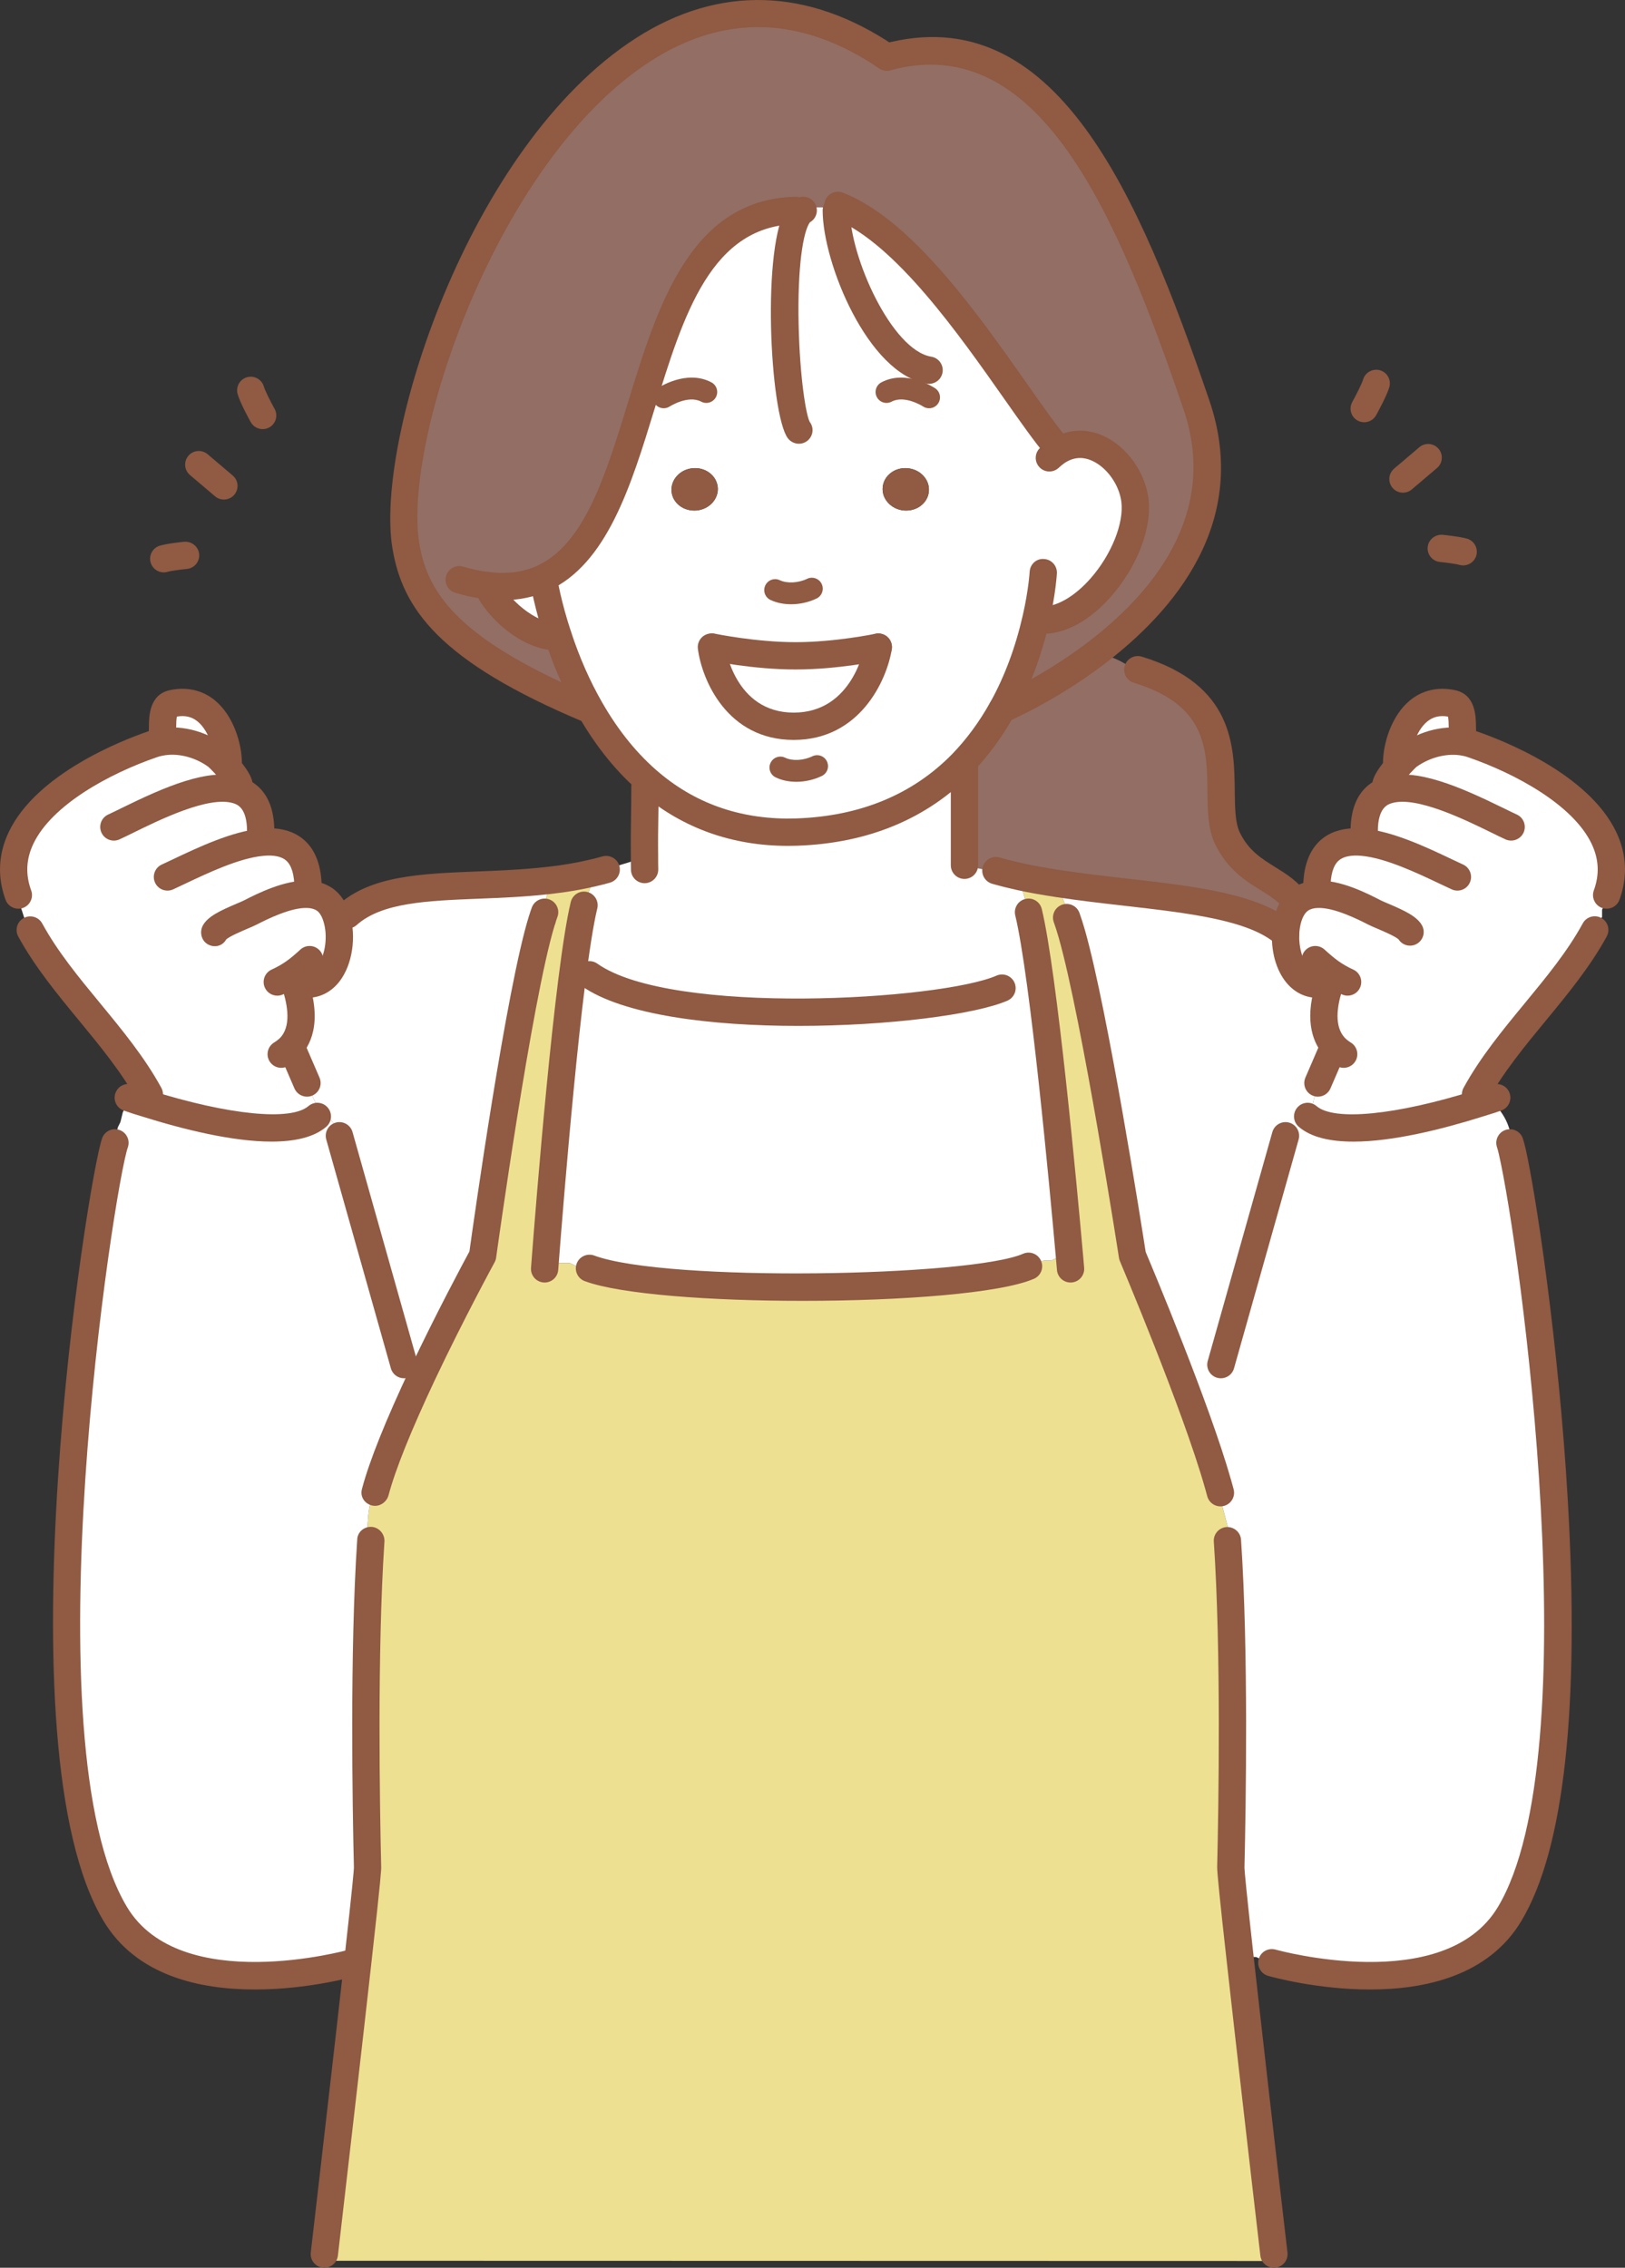 <?xml version="1.0" encoding="UTF-8"?>
<svg id="_レイヤー_1" data-name="レイヤー 1" xmlns="http://www.w3.org/2000/svg" viewBox="0 0 1208.439 1685.818" width="1208.439" height="1685.818">
  <rect x="0" y="0" width="1208.439" height="1685.818" fill="#333333" stroke="none"/>
  <defs>
    <style>
      .cls-1 {
        fill: #fff;
      }

      .cls-2 {
        fill: #eee091;
      }

      .cls-3 {
        fill: #936e64;
      }

      .cls-4 {
        fill: #905a43;
      }
    </style>
  </defs>
  <g>
    <path class="cls-1" d="m415.073,473.252c-21.35.974-46.109-21.512-52.685-37.91,16.154,1.948,29.711-.243,41.32-5.52l.649,1.542s2.679,17.535,10.797,41.888h-.081Z"/>
    <path class="cls-3" d="m625.163,154.139h-27.844v2.273c-1.218.649-2.435,1.705-3.491,3.166l-.081-3.166c-128.587.325-99.931,232.171-190.039,273.409-11.608,5.277-25.165,7.468-41.32,5.52,6.575,16.398,31.335,38.885,52.685,37.91h.081c5.277,15.992,12.907,34.988,23.785,53.903l-.649.325c-101.311-42.456-129.236-78.013-136.461-121.605-19.158-114.705,139.952-510.856,357.672-363.436,120.225-32.471,179.567,110.403,230.222,258.472,28.818,84.344-25.328,147.42-75.415,185.249-34.42,25.977-66.891,40.102-69.083,40.995,13.394-24.029,20.944-48.545,25.247-67.378l5.358,1.218c34.176,0,72.736-54.146,68.109-89.459-3.491-26.464-32.309-52.928-57.961-35.718l-.406-3.815c-30.929-36.206-96.521-151.885-160.165-178.349l-.243.487Z"/>
    <path class="cls-2" d="m795.232,932.966c-3.815-42.862-18.833-206.924-30.361-254.819v-.568c-2.192-6.575-3.491-15.424-7.225-20.944l1.055-4.871c9.173,2.03,18.752,3.653,28.413,5.114l-.406,2.922c4.627,9.417,10.147,24.11,10.391,34.582,17.778,62.589,45.054,239.152,45.054,239.152,0,0,46.678,109.997,63.563,169.419,1.624,12.014,5.601,25.247,8.361,36.124l-1.299,6.251c5.601,82.721,3.572,198.481,2.517,242.886-.081,3.004,2.679,29.711,6.9,67.459,6.9,62.02,17.453,154.077,25.165,219.994v5.114l-706.172-.162v-4.952c7.468-64.618,17.859-154.239,24.759-216.178,4.465-39.778,7.468-68.109,7.387-71.275-1.055-44.242-3.085-158.947,2.354-241.668l-2.517-.162c0-9.011-.325-29.387,6.007-37.667,6.251-23.298,20.457-56.257,35.069-87.267,21.756-46.028,44.648-87.916,44.648-87.916,0,0,26.708-193.692,44.161-249.624l-1.38-.487v-6.413l2.517-5.114,1.299-2.517,1.299-3.815,1.218-3.897-.812-7.062c11.446-1.218,22.974-3.085,34.42-5.845l.893,3.978-1.218,2.598-1.299,2.517-1.299,2.598-1.299,3.815-1.218,3.815-1.299,3.815-.568,1.055c-11.771,48.626-25.571,221.617-28.656,261.882l5.195.406,1.867,3.653h11.04l3.653,1.786,3.653,1.867h5.52l1.786.325c54.146,20.132,282.907,17.453,326.5-1.542v-.649h2.273l3.653-1.786,5.52-1.867h5.52l3.653-1.786,3.734-1.867,6.007-.406Z"/>
    <path class="cls-1" d="m403.708,429.821c90.108-41.239,61.452-273.084,190.039-273.409l.081,3.166c1.055-1.461,2.273-2.517,3.491-3.166v-2.273h27.844l.243-.487c63.644,26.464,129.236,142.143,160.165,178.349l.406,3.815c25.652-17.21,54.471,9.254,57.961,35.718,4.627,35.313-33.933,89.459-68.109,89.459l-5.358-1.218c-4.303,18.833-11.852,43.349-25.247,67.378,0,0-.081,0-.081.081-7.793,13.963-17.616,27.844-29.793,40.427-27.114,27.682-66.323,48.951-122.904,50.899-46.272,1.542-81.503-13.638-108.292-36.043-19.158-15.992-33.933-35.637-45.216-55.364-10.878-18.915-18.509-37.91-23.785-53.903-8.118-24.354-10.797-41.888-10.797-41.888l-.649-1.542Zm287.047-64.456c.812-8.686-6.251-16.398-15.749-17.291-9.498-.893-17.778,5.439-18.59,14.125-.812,8.686,6.251,16.398,15.749,17.291,9.498.812,17.778-5.439,18.59-14.125Zm-100.499,174.534c53.415,0,62.913-58.854,62.913-58.854,0,0-30.686,6.494-61.533,6.494s-61.939-6.494-61.939-6.494h-.649s7.712,58.854,61.209,58.854Zm-72.249-160.409c9.498-.893,16.56-8.605,15.749-17.291-.812-8.686-9.173-15.018-18.671-14.125-9.417.893-16.479,8.605-15.667,17.291.731,8.686,9.092,14.937,18.59,14.125Z"/>
    <path class="cls-1" d="m992.252,777.996c-10.391-11.608-8.686-28.656-4.465-42.781l-7.874-3.572c-16.56,0-24.597-19.483-23.866-37.261.325-9.335,3.085-18.265,8.28-23.542.812-.812,1.705-1.542,2.598-2.192,3.653-2.517,7.955-3.653,12.583-3.815l-.243-4.303c0-28.818,14.937-36.206,34.257-34.42l.974-8.118c0-18.346,6.981-27.357,17.453-30.604l-.406-1.461c-3.734-1.705,3.491-11.121,9.417-17.697,2.922-3.166,5.52-5.683,6.413-6.332,11.771-8.443,27.682-13.151,42.538-9.985,1.705.325,3.409.812,5.033,1.38,48.869,16.804,119.901,56.906,99.85,112.108l.162.081-1.786,3.409v3.734l-1.786,3.653v5.52l-3.653,3.653v5.52l-1.786.325c-23.704,43.431-64.862,78.662-88.647,122.255l2.192,6.819c-30.523,9.579-103.909,29.549-127.044,9.579l-4.303-.081c1.867-1.38,3.815-2.273,5.358-2.273l2.435-1.218v-3.653l1.218-6.088,1.218-2.435,1.705-9.092,10.797-25.003,1.38-2.111Z"/>
    <path class="cls-1" d="m1090.072,550.94l-.162.974c-14.856-3.166-30.767,1.542-42.538,9.985-.893.649-3.491,3.166-6.413,6.332l-2.354-.893c0-16.317,10.634-50.655,41.157-44.405,12.745,2.598,4.221,25.165,10.31,28.007Z"/>
    <path class="cls-1" d="m1124.492,855.602c13.394,57.961,70.625,446.401-1.867,567.275-44.324,73.954-176.807,36.206-176.807,36.206l-7.874-2.354c-5.358-2.679-2.273-1.786-9.173-1.786l-6.575.731c-4.221-37.748-6.981-64.456-6.9-67.459,1.055-44.405,3.085-160.165-2.517-242.886l1.299-6.251c-2.76-10.878-6.738-24.11-8.361-36.124-16.885-59.423-63.563-169.419-63.563-169.419,0,0-27.276-176.563-45.054-239.152-.243-10.472-5.764-25.165-10.391-34.582l.406-2.922c65.836,10.147,138.572,10.553,168.851,37.505h.081c-.731,17.778,7.306,37.261,23.866,37.261l7.874,3.572c-4.221,14.125-5.926,31.172,4.465,42.781l-1.38,2.111-10.797,25.003-1.705,9.092-1.218,2.435-1.218,6.088v3.653l-2.435,1.218c-1.542,0-3.491.893-5.358,2.273l4.303.081c23.136,19.97,96.521,0,127.044-9.579,3.734-1.137,6.819-2.111,9.092-2.841l.162.325c11.203,11.203,15.83,21.593,15.83,37.748h-.081Z"/>
    <path class="cls-3" d="m740.355,646.162c-5.926,1.786-17.778-1.461-23.136-4.14v-72.492l-1.867-1.867c12.177-12.583,21.999-26.464,29.793-40.427,0-.081.081-.081.081-.081,2.192-.893,34.663-15.018,69.083-40.995h5.52c8.93,2.922,17.94,6.657,24.191,12.907l2.111-1.218c86.374,26.302,51.63,93.842,66.647,125.258,13.394,27.844,37.667,28.818,50.98,47.327l.568.406c-5.195,5.277-7.955,14.206-8.28,23.542h-.081c-30.28-26.951-103.016-27.357-168.851-37.505-9.66-1.461-19.239-3.085-28.413-5.114-6.17-1.38-12.258-2.841-18.103-4.546l-.243-1.055Z"/>
    <path class="cls-1" d="m479.285,637.395c-.243-24.11.325-28.169.325-52.441l4.546-2.435c26.789,22.405,62.02,37.586,108.292,36.043,56.581-1.948,95.791-23.217,122.904-50.899l1.867,1.867v72.492c5.358,2.679,17.21,5.926,23.136,4.14l.243,1.055c5.845,1.705,11.933,3.166,18.103,4.546l-1.055,4.871c3.734,5.52,5.033,14.369,7.225,20.944v.568c11.527,47.895,26.545,211.957,30.361,254.819l-6.007.406-3.734,1.867-3.653,1.786h-5.52l-5.52,1.867-3.653,1.786h-2.273v.649c-43.593,18.996-272.354,21.675-326.5,1.542l-1.786-.325h-5.52l-3.653-1.867-3.653-1.786h-11.04l-1.867-3.653-5.195-.406c3.085-40.264,16.885-213.256,28.656-261.882l.568-1.055,1.299-3.815,1.218-3.815,1.299-3.815,1.299-2.598,1.299-2.517,1.218-2.598-.893-3.978c3.085-.731,6.17-1.461,9.173-2.354h1.948c8.118-4.14,15.992-4.79,24.272-9.011h2.273Z"/>
    <path class="cls-4" d="m675.006,348.075c9.498.893,16.56,8.605,15.749,17.291-.812,8.686-9.092,14.937-18.59,14.125-9.498-.893-16.56-8.605-15.749-17.291.812-8.686,9.092-15.018,18.59-14.125Z"/>
    <path class="cls-1" d="m653.169,481.045s-9.498,58.854-62.913,58.854c-53.497,0-61.209-58.854-61.209-58.854h.649s31.091,6.494,61.939,6.494,61.533-6.494,61.533-6.494Z"/>
    <path class="cls-4" d="m533.756,362.2c.812,8.686-6.251,16.398-15.749,17.291-9.498.812-17.859-5.439-18.59-14.125-.812-8.686,6.251-16.398,15.667-17.291,9.498-.893,17.859,5.439,18.671,14.125Z"/>
    <path class="cls-1" d="m407.199,654.605l.812,7.062-1.218,3.897-1.299,3.815-1.299,2.517-2.517,5.114v6.413l1.38.487c-17.453,55.932-44.161,249.624-44.161,249.624,0,0-22.892,41.888-44.648,87.916l-13.8-6.981-48.058-170.15.568-.974-1.867-3.653-3.653-5.52-3.653-3.653-4.14-4.14-1.38-1.38h-3.653v-5.52l-1.867-3.653-1.867-3.653-1.786-5.52-.812-1.542-10.797-25.003-2.841-.568c12.907-12.42,10.066-32.147,4.952-47.571l8.93-.325c20.295,0,27.682-29.468,21.918-48.951l8.037-2.598c30.361-27.032,88.484-18.671,148.719-25.49Z"/>
    <path class="cls-1" d="m85.813,849.595v-4.384l1.867-7.306,1.867-3.734,1.786-7.306,1.867-3.653,3.653-3.734,1.38-2.517c2.273.812,6.007,2.03,10.716,3.409,30.523,9.579,103.827,29.549,127.044,9.579l3.653-3.572,4.14,4.14,3.653,3.653,3.653,5.52,1.867,3.653-.568.974,48.058,170.15,13.8,6.981c-14.612,31.01-28.818,63.969-35.069,87.267-6.332,8.28-6.007,28.656-6.007,37.667l2.517.162c-5.439,82.721-3.409,197.426-2.354,241.668.081,3.166-2.922,31.497-7.387,71.275l-3.409-.406s-132.402,37.748-176.807-36.206c-75.983-126.638-9.417-547.224-.243-573.282h.325Z"/>
    <path class="cls-1" d="m228.85,664.833c4.627.162,8.93,1.299,12.583,3.815,4.303,2.922,7.306,8.037,9.011,14.044,5.764,19.483-1.624,48.951-21.918,48.951l-8.93.325c5.114,15.424,7.955,35.15-4.952,47.571l2.841.568,10.797,25.003.812,1.542,1.786,5.52,1.867,3.653,1.867,3.653v5.52h3.653l1.38,1.38-3.653,3.572c-23.217,19.97-96.521,0-127.044-9.579l2.111-6.819c-23.785-43.593-64.862-78.743-88.566-122.174l-.081-.081-2.679-3.978-1.867-5.52-1.786-5.52-1.867-5.52-1.867-3.653,1.299-1.705c-20.051-55.201,50.899-95.303,99.768-112.108,1.624-.568,3.328-1.055,5.033-1.38,14.856-3.166,30.767,1.542,42.538,9.985.893.649,3.491,3.166,6.413,6.332,5.926,6.575,13.151,15.992,9.417,17.697l-.406,1.461c10.553,3.247,17.453,12.339,17.453,30.604l.974,8.118c19.32-1.786,34.257,5.601,34.257,34.42l-.243,4.303Z"/>
    <path class="cls-1" d="m169.752,567.338l-2.354.893c-2.922-3.166-5.52-5.683-6.413-6.332-11.771-8.443-27.682-13.151-42.538-9.985l-.162-.974c6.088-2.841-2.435-25.409,10.31-28.007,30.523-6.251,41.157,28.088,41.157,44.405Z"/>
  </g>
  <g>
    <path class="cls-4" d="m591.634,497.687c-31.528,0-62.699-6.429-64.015-6.707-5.486-1.149-8.998-6.516-7.856-12.002,1.149-5.494,6.564-8.966,12.002-7.864.301.063,30.489,6.279,59.869,6.279,29.451,0,59.14-6.207,59.433-6.271,5.47-1.189,10.869,2.339,12.026,7.824,1.165,5.486-2.339,10.869-7.824,12.026-1.292.278-32.083,6.715-63.635,6.715Z"/>
    <path class="cls-4" d="m590.254,550.049c-49.357,0-68.201-44.276-71.269-67.686-.729-5.557,3.187-10.647,8.744-11.376,5.446-.769,10.631,3.163,11.376,8.712h0c.278,2.045,7.365,50.055,51.149,50.055,43.966,0,52.56-48.295,52.901-50.356.927-5.51,6.128-9.307,11.654-8.348,5.518.904,9.267,6.088,8.38,11.614-3.766,23.307-23.846,67.385-72.934,67.385Z"/>
    <path class="cls-4" d="m258.477,690.24c-2.791,0-5.573-1.149-7.579-3.401-3.726-4.186-3.353-10.599.832-14.325,24.195-21.539,60.884-23.006,103.376-24.694,16.569-.658,33.692-1.348,50.951-3.298,11.907-1.268,22.744-3.108,33.185-5.621,3.195-.769,5.97-1.427,8.673-2.228,5.327-1.546,11.019,1.474,12.613,6.857,1.585,5.375-1.482,11.019-6.857,12.613-3.044.896-6.168,1.649-9.299,2.394-11.527,2.775-23.545,4.82-36.094,6.16-17.924,2.03-35.428,2.727-52.362,3.401-38.592,1.538-71.927,2.862-90.692,19.573-1.934,1.72-4.344,2.568-6.746,2.568Z"/>
    <path class="cls-4" d="m955.962,704.526c-2.402,0-4.812-.848-6.746-2.568-20.271-18.035-65.363-23.172-113.103-28.619-16.624-1.895-33.811-3.853-50.546-6.429-11.669-1.768-20.905-3.441-29.062-5.24-5.208-1.165-12.026-2.751-18.741-4.709-5.383-1.57-8.475-7.206-6.905-12.581,1.57-5.383,7.246-8.482,12.581-6.905,4.812,1.403,10.203,2.759,17.472,4.384,7.674,1.696,16.489,3.282,27.723,4.994,16.37,2.521,33.351,4.455,49.769,6.326,51.03,5.811,99.23,11.305,124.305,33.621,4.186,3.726,4.558,10.139.832,14.325-2.006,2.251-4.788,3.401-7.579,3.401Z"/>
    <path class="cls-4" d="m947.345,1685.818c-5.074,0-9.458-3.805-10.06-8.966-8.276-70.738-18.63-161.223-25.17-220.062-4.717-42.111-7.056-65.276-6.968-68.843,1.086-45.623,3.013-160.597-2.489-241.934-.381-5.589,3.845-10.425,9.442-10.805,5.605-.309,10.425,3.853,10.805,9.442,5.557,82.169,3.623,197.873,2.537,243.805.024,2.014,1.498,18.36,6.841,66.092,6.54,58.807,16.886,149.245,25.154,219.943.65,5.565-3.33,10.607-8.895,11.257-.404.048-.801.071-1.197.071Z"/>
    <path class="cls-4" d="m241.203,1685.818c-.389,0-.785-.024-1.181-.063-5.565-.65-9.561-5.684-8.918-11.249l2.418-20.858c7.167-62.041,16.156-139.779,22.34-195.288,6.548-58.291,7.309-68.383,7.325-70.016-1.086-45.449-3.028-160.296,2.378-242.465.008-.143.063-.817.071-.959,0-5.605,4.535-9.862,10.139-9.862s10.139,4.828,10.139,10.433c0,.365-.063,1.26-.095,1.625-5.351,81.44-3.425,195.566-2.339,240.864.04,1.506.135,5.121-7.452,72.641-6.184,55.525-15.173,133.294-22.348,195.359l-2.41,20.858c-.603,5.169-4.987,8.982-10.068,8.982Z"/>
    <path class="cls-4" d="m413.731,483.433c-26.312,0-53.361-25.868-60.757-44.315-2.085-5.2.444-11.107,5.644-13.191,5.177-2.101,11.107.436,13.191,5.644,5.216,12.993,26.676,32.36,42.801,31.544.151-.008.309-.008.468-.008,5.391,0,9.878,4.241,10.132,9.688.254,5.597-4.075,10.338-9.68,10.599-.595.024-1.197.04-1.8.04Z"/>
    <path class="cls-4" d="m775.831,471.138c-5.605,0-10.147-4.543-10.147-10.147s4.543-10.147,10.147-10.147c10.568,0,23.751-7.832,35.27-20.96,15.498-17.663,24.861-41.112,22.776-57.031-1.665-12.637-10.781-25.384-21.682-30.307-7.127-3.242-14.056-2.672-20.564,1.696-1.514,1.054-2.909,2.188-4.257,3.464-4.059,3.877-10.48,3.726-14.341-.341-3.869-4.051-3.718-10.48.341-14.341,2.085-1.998,4.313-3.805,6.818-5.541,12.494-8.387,26.787-9.585,40.367-3.433,17.124,7.737,30.878,26.724,33.439,46.162,2.878,21.959-7.967,50.641-27.643,73.061-15.768,17.972-33.708,27.866-50.523,27.866Z"/>
    <path class="cls-4" d="m588.328,449.202c-5.486,0-10.797-1.054-15.332-3.195-4.059-1.903-5.795-6.746-3.885-10.797,1.903-4.059,6.731-5.811,10.797-3.885,5.415,2.545,13.762,2.117,20.302-1.031,4.043-1.966,8.903-.23,10.837,3.797,1.942,4.043.238,8.895-3.797,10.837-5.914,2.838-12.541,4.273-18.923,4.273Z"/>
    <path class="cls-4" d="m592.197,581.181c-5.518,0-10.853-1.094-15.387-3.298-4.035-1.958-5.716-6.81-3.758-10.845s6.81-5.724,10.845-3.758c5.304,2.561,13.596,2.132,20.192-1.054,4.043-1.958,8.887-.278,10.845,3.758,1.958,4.035.278,8.887-3.758,10.845-5.954,2.894-12.589,4.352-18.979,4.352Z"/>
    <path class="cls-4" d="m785.582,342.148c-2.87,0-5.716-1.205-7.721-3.559-8.316-9.727-18.788-24.631-30.918-41.881-34.168-48.62-80.972-115.196-125.43-133.683-.357-.143-.698-.309-1.031-.499l-1.443-.563c-5.121-2.259-7.428-8.221-5.185-13.35,2.244-5.137,8.276-7.452,13.366-5.216l.404.159c.698.27,1.395.563,2.069.896,49.761,20.945,98.35,90.073,133.849,140.58,11.836,16.838,22.055,31.377,29.744,40.383,3.639,4.257,3.139,10.663-1.126,14.301-1.911,1.633-4.249,2.434-6.58,2.434Z"/>
    <path class="cls-4" d="m373.577,446.182c-4.035,0-8.173-.254-12.399-.761-7.079-.793-14.476-2.347-22.53-4.733-5.375-1.585-8.443-7.238-6.849-12.605,1.585-5.383,7.27-8.435,12.605-6.849,6.905,2.037,13.16,3.361,19.121,4.027,13.715,1.673,25.448.111,35.983-4.677,35.214-16.117,50.959-67.456,67.63-121.799,21.896-71.396,46.717-152.321,126.588-152.519l.262,20.295h-.238c-64.879.167-85.444,67.202-107.213,138.178-17.242,56.238-35.08,114.387-78.602,134.309-10.449,4.749-21.959,7.135-34.358,7.135Z"/>
    <path class="cls-4" d="m745.223,537.302c-3.995,0-7.793-2.378-9.394-6.318-2.117-5.185.373-11.107,5.565-13.223.309-.127,32.464-13.778,66.806-39.701,47.621-35.968,98.754-95.329,71.927-173.868-49.254-143.981-106.761-282.087-217.977-251.954-5.399,1.435-10.988-1.744-12.446-7.151-1.459-5.415,1.744-10.98,7.151-12.446,128.197-34.58,190.103,111.914,242.473,264.988,30.759,90.034-25.931,156.625-78.903,196.628-36.958,27.897-71.031,42.159-71.372,42.294-1.253.515-2.553.753-3.829.753Z"/>
    <path class="cls-4" d="m717.222,653.385c-5.605,0-10.147-4.543-10.147-10.147v-73.711c0-5.605,4.543-10.147,10.147-10.147s10.147,4.543,10.147,10.147v73.711c0,5.605-4.543,10.147-10.147,10.147Z"/>
    <path class="cls-4" d="m479.355,656.556c-5.486,0-10.005-4.384-10.139-9.909-.079-3.417-.079-6.421-.079-9.252-.135-13.509-.016-20.786.111-28.849.103-6.247.214-12.97.214-23.593,0-5.605,4.543-10.147,10.147-10.147s10.147,4.543,10.147,10.147c0,10.774-.111,17.591-.214,23.925-.127,7.912-.246,15.055-.111,28.413,0,2.791,0,5.636.079,8.879.127,5.597-4.305,10.25-9.909,10.385h-.246Z"/>
    <path class="cls-4" d="m690.911,303.509c-1.546,0-3.108-.444-4.495-1.363-.293-.182-13.731-8.681-23.355-3.559-3.972,2.093-8.879.595-10.98-3.369-2.101-3.964-.595-8.871,3.369-10.98,18.448-9.775,39.123,3.821,39.995,4.416,3.718,2.497,4.709,7.539,2.212,11.265-1.562,2.331-4.13,3.591-6.746,3.591Z"/>
    <path class="cls-4" d="m493.593,303.493c-2.632,0-5.208-1.268-6.77-3.615-2.473-3.726-1.49-8.736,2.22-11.226.864-.595,21.523-14.222,39.995-4.408,3.964,2.101,5.47,7.016,3.361,10.972-2.093,3.964-7.008,5.486-10.972,3.361-9.672-5.105-23.228,3.488-23.363,3.575-1.379.904-2.933,1.34-4.471,1.34Z"/>
    <path class="cls-4" d="m594.139,329.876c-3.139,0-6.247-1.435-8.268-4.114-13.35-17.79-19.827-145.146-.254-172.14,1.887-2.608,4.273-4.741,6.905-6.152,4.963-2.648,11.091-.785,13.739,4.146,2.616,4.891.832,10.956-3.988,13.651-4.979,6.865-9.323,32.844-8.364,76.113.856,38.948,5.478,67.535,8.34,72.403,3.361,4.479,2.386,10.734-2.093,14.103-1.8,1.348-3.916,1.99-6.017,1.99Z"/>
    <path class="cls-4" d="m690.935,285.323c-.547,0-1.094-.04-1.649-.135-44.006-7.159-77.516-90.034-77.516-128.776,0-5.605,4.543-10.147,10.147-10.147s10.147,4.543,10.147,10.147c0,34.588,31.092,103.962,60.487,108.751,5.526.896,9.283,6.112,8.38,11.646-.809,4.979-5.113,8.514-9.997,8.514Z"/>
    <path class="cls-4" d="m438.283,537.626c-1.3,0-2.632-.254-3.916-.785-108.021-45.274-135.11-84.437-142.546-129.315-13.231-79.204,55.779-298.767,181.122-379.2,61.732-39.622,128.221-37.64,192.252,5.708,4.638,3.139,5.851,9.45,2.711,14.095-3.155,4.638-9.458,5.859-14.095,2.711-57.594-39.004-114.76-40.819-169.912-5.438-114.665,73.592-184.721,282.991-172.052,358.795,6.334,38.243,30.925,72.252,130.369,113.919,5.169,2.172,7.603,8.118,5.438,13.287-1.633,3.885-5.399,6.223-9.37,6.223Z"/>
    <path class="cls-4" d="m593.687,762.651c-64.515,0-130.369-7.92-161.176-29.705-4.574-3.235-5.66-9.569-2.426-14.143,3.242-4.582,9.585-5.668,14.143-2.426,55.303,39.099,255.205,27.065,296.856,8.887,5.137-2.259,11.114.111,13.358,5.24,2.244,5.137-.103,11.114-5.24,13.358-23.688,10.345-88.892,18.788-155.516,18.788Z"/>
    <path class="cls-4" d="m596.874,967.048c-68.13,0-135.554-4.82-162.04-14.666-5.256-1.958-7.928-7.801-5.977-13.049,1.958-5.256,7.801-7.896,13.049-5.977,53.67,19.954,279.788,15.728,318.911-1.324,5.153-2.251,11.13.119,13.35,5.248,2.244,5.137-.111,11.114-5.248,13.35-24.909,10.861-98.881,16.418-172.044,16.418Z"/>
    <path class="cls-4" d="m907.572,1119.836c-4.519,0-8.641-3.036-9.822-7.618-.349-1.356-.729-2.719-1.126-4.122l-.69-2.442c-16.497-58.054-62.66-167.066-63.119-168.16-.333-.777-.563-1.585-.69-2.418-.27-1.76-27.39-176.658-44.783-237.923-1.292-4.487-2.513-8.395-3.671-11.535-1.926-5.264.777-11.091,6.033-13.025,5.311-1.919,11.099.785,13.025,6.033,1.284,3.52,2.664,7.888,4.122,12.946,17.163,60.432,42.468,221.98,45.14,239.159,5.319,12.605,47.359,112.699,63.484,169.444l.674,2.402c.444,1.562.872,3.076,1.26,4.582,1.395,5.43-1.871,10.964-7.301,12.359-.848.214-1.696.317-2.537.317Z"/>
    <path class="cls-4" d="m278.875,1119.44c-.745,0-1.498-.087-2.244-.27-5.446-1.324-8.879-6.445-7.555-11.883l.309-1.205c5.462-20.358,17.465-50.293,35.682-88.963,19.232-40.676,39.575-78.57,44.03-86.807,2.933-21.095,27.485-195.613,44.276-249.426.095-.309.206-.61.325-.904.579-1.974,1.205-3.813,1.831-5.454,2.006-5.248,7.888-7.848,13.096-5.866,5.24,1.998,7.864,7.864,5.866,13.096-.539,1.419-1.086,3.044-1.554,4.796-.143.523-.325,1.023-.539,1.506-17.02,55.961-43.19,244.939-43.451,246.857-.167,1.221-.555,2.394-1.149,3.48-.222.412-22.998,42.175-44.379,87.386-17.694,37.569-29.285,66.362-34.437,85.562-1.142,4.693-5.446,8.094-10.108,8.094Z"/>
    <path class="cls-4" d="m796.118,953.42c-5.208,0-9.64-3.98-10.1-9.267l-.896-10.306c-4.241-47.7-18.963-206.997-30.117-253.326-1.316-5.454,2.037-10.932,7.484-12.24,5.462-1.348,10.932,2.045,12.24,7.484,11.487,47.692,26.335,208.234,30.608,256.307l.896,10.322c.484,5.581-3.647,10.504-9.228,10.988-.301.024-.595.04-.888.04Z"/>
    <path class="cls-4" d="m405.018,953.42c-.27,0-.539-.008-.809-.032-5.589-.444-9.759-5.327-9.315-10.916l.642-8.395c2.703-35.254,16.814-213.53,28.912-263.513,1.316-5.446,6.834-8.816,12.248-7.476,5.446,1.316,8.792,6.802,7.476,12.248-11.733,48.469-25.717,225.31-28.404,260.271l-.642,8.467c-.42,5.311-4.867,9.347-10.108,9.347Z"/>
    <path class="cls-4" d="m586.045,628.817c-41.39,0-77.817-12.938-108.394-38.512-18.138-15.142-34.128-34.699-47.518-58.117-9.68-16.83-17.964-35.603-24.615-55.755-8.284-24.861-11.075-42.785-11.186-43.538-.848-5.534,2.949-10.702,8.49-11.558,5.573-.801,10.718,2.949,11.566,8.49.024.167,2.688,17.092,10.393,40.217,6.231,18.884,13.945,36.388,22.958,52.053,12.201,21.341,26.637,39.043,42.92,52.631,28.286,23.664,62.382,34.929,101.449,33.692,47.462-1.633,86.49-17.734,115.996-47.859,10.678-11.035,20.176-23.925,28.175-38.274l.008.008c.111-.206.23-.404.357-.595,10.472-18.907,18.519-40.494,23.933-64.182,4.352-19.066,5.113-32.249,5.121-32.384.301-5.589,4.875-10.044,10.678-9.576,5.589.301,9.878,5.066,9.585,10.663-.032.595-.832,14.912-5.597,35.817-5.89,25.78-14.737,49.349-26.28,70.056-.135.238-.27.468-.42.69-8.792,15.641-19.224,29.752-31.021,41.937-33.32,34.017-76.993,52.163-129.846,53.979-2.267.079-4.519.119-6.754.119Z"/>
    <path class="cls-4" d="m963.763,680.585c-3.155,0-6.263-1.467-8.245-4.225-4.416-6.144-10.75-10.076-18.075-14.642-11.035-6.857-24.766-15.403-33.811-34.208-5.359-11.226-5.518-24.782-5.684-39.139-.365-31.647-.737-64.364-54.772-80.822-5.359-1.625-8.38-7.301-6.746-12.66s7.301-8.38,12.66-6.746c68.241,20.778,68.772,66.56,69.152,99.991.143,12.058.27,23.442,3.694,30.601,6.477,13.469,16.069,19.438,26.224,25.757,8.395,5.216,17.068,10.615,23.83,20.025,3.274,4.55,2.236,10.893-2.315,14.159-1.792,1.292-3.861,1.911-5.914,1.911Z"/>
    <path class="cls-4" d="m189.554,1478.988c-40.993,0-88.083-10.187-112.516-50.887-78.174-130.274-11.971-551.062-1.118-581.877,1.855-5.288,7.634-8.086,12.938-6.199,5.288,1.855,8.062,7.65,6.199,12.938-10.195,28.983-74.067,442.296-.618,564.69,39.844,66.386,164.061,32.035,165.322,31.671,5.375-1.522,10.996,1.593,12.534,6.984,1.53,5.383-1.585,10.996-6.976,12.534-2.798.793-36.483,10.147-75.764,10.147Z"/>
    <path class="cls-4" d="m1018.827,1478.988c-39.297,0-72.997-9.347-75.796-10.147-5.383-1.538-8.506-7.143-6.976-12.534s7.135-8.506,12.534-6.984c1.26.357,125.533,34.731,165.33-31.663,68.296-113.872,16.497-491.36.69-559.775-.547-2.315-1.023-4.059-1.371-5.105-1.76-5.319,1.126-11.059,6.445-12.819,5.319-1.744,11.059,1.126,12.819,6.445.46,1.395,1.126,3.71,1.871,6.865,7.381,31.956,24.758,145.027,31.52,261.785,8.95,154.548-2.679,259.866-34.564,313.037-24.401,40.708-71.491,50.895-112.5,50.895Z"/>
    <path class="cls-4" d="m1014.483,313.902c-1.657,0-3.337-.404-4.899-1.26-4.899-2.711-6.683-8.887-3.98-13.794,2.814-5.097,7.182-13.651,8.086-16.719,1.585-5.375,7.23-8.411,12.605-6.865,5.375,1.585,8.451,7.23,6.865,12.605-1.847,6.263-8.475,18.416-9.783,20.794-1.855,3.345-5.319,5.24-8.895,5.24Z"/>
    <path class="cls-4" d="m195.334,319.015c-3.567,0-7.024-1.879-8.879-5.216-1.316-2.37-7.975-14.523-9.759-20.873-1.506-5.399,1.641-10.996,7.04-12.51,5.383-1.506,10.988,1.649,12.51,7.04.753,2.695,4.709,10.655,7.951,16.482,2.719,4.899.959,11.083-3.94,13.802-1.562.864-3.258,1.276-4.923,1.276Z"/>
    <path class="cls-4" d="m1043.324,366.256c-2.878,0-5.74-1.213-7.745-3.583-3.623-4.273-3.1-10.678,1.173-14.301l18.749-15.911c4.273-3.623,10.686-3.1,14.301,1.173,3.623,4.273,3.1,10.678-1.173,14.301l-18.749,15.911c-1.903,1.617-4.241,2.41-6.556,2.41Z"/>
    <path class="cls-4" d="m166.493,371.369c-2.315,0-4.646-.793-6.556-2.41l-18.669-15.823c-4.273-3.623-4.804-10.021-1.173-14.301,3.623-4.265,10.021-4.796,14.301-1.173l18.669,15.823c4.273,3.623,4.804,10.021,1.173,14.301-2.006,2.362-4.867,3.583-7.745,3.583Z"/>
    <path class="cls-4" d="m1088.13,420.322c-.904,0-1.823-.119-2.735-.373-2.973-.832-10.536-1.784-14.595-2.188-5.581-.563-9.648-5.534-9.093-11.107.555-5.581,5.668-9.561,11.107-9.093,1.253.127,12.407,1.268,18.035,2.838,5.399,1.506,8.554,7.103,7.048,12.502-1.253,4.487-5.327,7.42-9.767,7.42Z"/>
    <path class="cls-4" d="m121.774,425.522c-4.368,0-8.395-2.83-9.719-7.222-1.609-5.367,1.427-11.027,6.794-12.645,5.565-1.673,16.156-2.711,18.226-2.909,5.47-.404,10.52,3.591,11.035,9.172.523,5.573-3.583,10.52-9.164,11.043-4.297.396-11.566,1.324-14.246,2.132-.975.293-1.958.428-2.925.428Z"/>
    <path class="cls-4" d="m201.937,848.657c-28.975,0-65.387-8.99-96.027-18.606-4.772-1.395-8.697-2.679-11.083-3.528l-2.648-.912c-5.311-1.768-8.189-7.515-6.413-12.835,1.776-5.311,7.507-8.205,12.835-6.413l2.965,1.015c2.228.793,5.771,1.95,10.235,3.258,58.434,18.321,104.525,22.855,117.574,11.622,4.265-3.655,10.671-3.171,14.309,1.07,3.655,4.249,3.179,10.663-1.07,14.309-9.204,7.912-23.656,11.019-40.676,11.019Z"/>
    <path class="cls-4" d="m1006.492,848.673c-17.036,0-31.488-3.115-40.676-11.043-4.241-3.663-4.717-10.068-1.054-14.309,3.655-4.249,10.052-4.725,14.309-1.054,13.049,11.273,59.124,6.707,117.384-11.574,3.758-1.142,6.794-2.101,9.03-2.822l4.202-1.459c5.264-1.839,11.083.92,12.938,6.215,1.855,5.288-.927,11.075-6.215,12.938l-4.527,1.57c-2.513.801-5.644,1.792-9.442,2.949-30.593,9.6-66.988,18.59-95.948,18.59Z"/>
    <path class="cls-4" d="m300.438,1024.618c-4.424,0-8.498-2.917-9.759-7.388l-48.057-170.15c-1.522-5.391,1.617-11.004,7.008-12.526,5.391-1.53,11.004,1.617,12.526,7.008l48.057,170.15c1.522,5.391-1.617,11.004-7.008,12.526-.92.262-1.847.381-2.767.381Z"/>
    <path class="cls-4" d="m907.913,1024.618c-.92,0-1.847-.119-2.767-.381-5.391-1.522-8.53-7.135-7.008-12.526l48.057-170.15c1.514-5.399,7.175-8.53,12.526-7.008,5.391,1.522,8.53,7.135,7.008,12.526l-48.057,170.15c-1.26,4.471-5.335,7.388-9.759,7.388Z"/>
    <path class="cls-4" d="m169.751,577.486c-5.605,0-10.147-4.543-10.147-10.147,0-8.586-3.94-23.894-12.692-31.037-4.249-3.464-9.291-4.661-15.364-3.599-.46,1.847-.499,5.565-.523,7.706-.079,6.691-.174,15.871-8.451,19.724-5.09,2.378-11.122.174-13.485-4.907-1.744-3.742-1.015-8.007,1.522-10.94.087-1.181.103-2.87.119-4.106.087-7.793.27-24.021,15.839-27.184,12.47-2.561,23.965.063,33.169,7.579,13.85,11.305,20.16,32.162,20.16,46.765,0,5.605-4.543,10.147-10.147,10.147Z"/>
    <path class="cls-4" d="m1038.607,577.486c-5.605,0-10.147-4.543-10.147-10.147,0-14.603,6.31-35.468,20.16-46.765,9.212-7.515,20.691-10.123,33.177-7.579,15.562,3.163,15.744,19.391,15.831,27.184.016,1.245.032,2.925.111,4.106,2.545,2.933,3.274,7.198,1.53,10.94-2.362,5.09-8.387,7.301-13.485,4.907-8.268-3.853-8.371-13.025-8.451-19.724-.024-2.14-.063-5.859-.523-7.706-6.08-1.054-11.114.143-15.364,3.599-8.752,7.143-12.692,22.451-12.692,31.037,0,5.605-4.543,10.147-10.147,10.147Z"/>
    <path class="cls-4" d="m228.526,741.794c-5.605,0-10.147-4.543-10.147-10.147s4.543-10.147,10.147-10.147c1.998,0,5.002-.468,8.039-4.527,5.399-7.23,7.222-21.024,4.154-31.401-1.165-4.091-2.973-7.159-4.987-8.53-1.879-1.292-4.233-1.958-7.246-2.069-12.272-.476-30.077,8.506-37.632,12.367-1.681.856-4.122,1.911-6.929,3.1-4.091,1.744-13.683,5.827-15.744,8.007-2.735,4.891-8.704,6.318-13.588,3.575-4.891-2.727-6.413-9.236-3.678-14.127,3.71-6.643,12.724-10.877,25.067-16.125,2.299-.983,4.313-1.823,5.66-2.513,9.719-4.971,30.093-15.268,47.669-14.563,6.794.246,12.835,2.125,17.869,5.589,6.025,4.099,10.552,10.9,13.025,19.645,4.891,16.529,1.871,36.8-7.381,49.191-6.112,8.173-14.737,12.676-24.298,12.676Z"/>
    <path class="cls-4" d="m979.911,741.794c-8.221,0-15.665-3.227-21.531-9.339-8.435-8.792-13.096-23.18-12.47-38.488.436-12.422,4.511-23.466,11.186-30.244,1.253-1.253,2.553-2.331,3.869-3.29,5.248-3.615,11.297-5.494,18.178-5.74,17.504-.959,37.862,9.592,47.605,14.587,1.316.666,3.33,1.506,5.629,2.489,12.343,5.248,21.357,9.481,25.067,16.125,2.735,4.891.991,11.067-3.908,13.802-4.693,2.648-10.623,1.118-13.501-3.393-2.331-2.212-11.598-6.16-15.609-7.864-2.798-1.189-5.24-2.244-6.889-3.076-7.595-3.885-25.345-12.843-37.569-12.391-3.108.111-5.462.777-7.293,2.037-.262.19-.737.571-1.173,1.007-3.005,3.052-5.058,9.473-5.311,16.719-.389,9.513,2.354,19.002,6.834,23.664,2.03,2.117,4.218,3.1,6.889,3.1,5.605,0,10.147,4.543,10.147,10.147s-4.543,10.147-10.147,10.147Zm60.266-43.348h0Z"/>
    <path class="cls-4" d="m206.21,740.168c-3.837,0-7.515-2.188-9.228-5.906-2.339-5.09-.111-11.114,4.979-13.461,8.823-4.059,13.937-8.039,21.412-14.896,4.122-3.797,10.552-3.512,14.333.618,3.789,4.13,3.512,10.544-.618,14.333-8.673,7.959-15.483,13.247-26.645,18.384-1.371.634-2.814.927-4.233.927Z"/>
    <path class="cls-4" d="m1002.148,740.168c-1.419,0-2.862-.293-4.233-.927-10.988-5.066-17.583-10.147-26.613-18.344-4.146-3.773-4.455-10.187-.69-14.341,3.781-4.146,10.187-4.439,14.341-.69,7.809,7.095,12.755,10.94,21.444,14.936,5.09,2.347,7.317,8.371,4.979,13.461-1.712,3.718-5.391,5.906-9.228,5.906Z"/>
    <path class="cls-4" d="m209.128,793.822c-3.417,0-6.754-1.728-8.673-4.86-2.917-4.78-1.403-11.027,3.377-13.953,1.435-.872,2.703-1.823,4.011-3.005,8.95-8.617,6.112-24.805,2.117-36.84l-1.046-2.989c-1.776-5.319,1.102-11.067,6.413-12.835,5.304-1.792,11.067,1.102,12.835,6.413l1.054,3.005c10.575,31.837,1.744,49.159-7.531,58.085-2.481,2.244-4.78,3.964-7.277,5.494-1.649,1.007-3.472,1.482-5.28,1.482Z"/>
    <path class="cls-4" d="m999.223,793.822c-1.823,0-3.663-.491-5.327-1.514-3.528-2.18-6.508-4.614-9.101-7.436-7.729-8.633-15.07-24.655-6.723-52.568.698-2.386,1.514-4.741,2.331-6.905,1.974-5.256,7.832-7.912,13.065-5.93,5.248,1.966,7.904,7.817,5.93,13.065-.642,1.72-1.3,3.599-1.871,5.534-3.139,10.496-5.272,24.718,2.291,33.161,1.229,1.34,2.814,2.624,4.749,3.813,4.764,2.949,6.239,9.196,3.298,13.968-1.919,3.108-5.24,4.812-8.641,4.812Z"/>
    <path class="cls-4" d="m229.089,670.675c-5.605,0-10.147-4.543-10.147-10.147,0-10.092-2.022-17.052-6.001-20.683-3.456-3.147-9.259-4.376-17.171-3.623-17.908,1.689-41.192,12.724-58.188,20.786-3.179,1.506-6.136,2.909-8.823,4.146-5.09,2.323-11.114.095-13.453-5.002-2.331-5.09-.095-11.114,5.002-13.453,2.608-1.197,5.486-2.561,8.578-4.027,18.36-8.704,43.507-20.636,64.998-22.657,13.873-1.332,24.885,1.681,32.733,8.831,8.371,7.634,12.621,19.645,12.621,35.682,0,5.605-4.543,10.147-10.147,10.147Z"/>
    <path class="cls-4" d="m979.261,670.675c-5.605,0-10.147-4.543-10.147-10.147,0-16.038,4.249-28.048,12.621-35.682,7.848-7.151,18.876-10.108,32.725-8.839,21.515,2.03,46.67,13.968,65.038,22.681,3.076,1.459,5.946,2.822,8.554,4.019,5.09,2.331,7.325,8.356,4.987,13.453-2.331,5.082-8.356,7.333-13.453,4.987-2.672-1.221-5.621-2.624-8.792-4.122-16.997-8.07-40.288-19.113-58.22-20.81-7.936-.714-13.715.491-17.163,3.631-3.98,3.631-6.001,10.591-6.001,20.683,0,5.605-4.543,10.147-10.147,10.147Z"/>
    <path class="cls-4" d="m193.859,628.144c-5.605,0-10.147-4.543-10.147-10.147,0-17.742-7.476-20.041-10.29-20.913-18.21-5.597-54.78,12.375-74.416,22.023-3.892,1.911-7.309,3.583-10.092,4.86-5.113,2.354-11.13.095-13.453-4.987-2.339-5.097-.103-11.122,4.987-13.453,2.656-1.221,5.906-2.822,9.608-4.638,32.115-15.776,65.458-30.553,89.344-23.196,11.226,3.456,24.607,13.255,24.607,40.304,0,5.605-4.543,10.147-10.147,10.147Z"/>
    <path class="cls-4" d="m1014.491,628.144c-5.605,0-10.147-4.543-10.147-10.147,0-27.001,13.374-36.816,24.599-40.296,23.854-7.357,57.142,7.381,89.217,23.093,3.781,1.855,7.111,3.488,9.814,4.717,5.097,2.331,7.349,8.348,5.026,13.445-2.331,5.097-8.364,7.317-13.445,5.026-2.854-1.3-6.35-3.013-10.33-4.963-19.613-9.616-56.175-27.532-74.289-21.936-2.806.872-10.298,3.195-10.298,20.913,0,5.605-4.543,10.147-10.147,10.147Z"/>
    <path class="cls-4" d="m13.649,675.551c-4.146,0-8.039-2.561-9.537-6.683-6.207-17.084-5.383-34.057,2.442-50.451,20.731-43.419,84.508-68.169,103.558-74.718,2.061-.721,4.249-1.34,6.429-1.752,16.323-3.512,35.246.872,50.356,11.709,2.323,1.681,6.334,5.93,7.951,7.682,12.977,14.404,13.85,20.731,12.874,25.432-.777,3.742-3.219,6.802-6.691,8.387-5.097,2.347-11.122.079-13.445-5.01-.935-2.045-1.134-4.225-.714-6.263-1.134-1.784-3.29-4.733-7.016-8.863-2.64-2.854-4.566-4.677-5.026-5.05-10.298-7.388-23.212-10.496-34.271-8.134-1.443.278-2.664.642-3.829,1.046-35.389,12.169-78.095,35.444-91.865,64.277-5.47,11.463-6.017,22.831-1.681,34.778,1.911,5.264-.801,11.091-6.072,13.001-1.142.412-2.315.61-3.464.61Z"/>
    <path class="cls-4" d="m1194.796,675.551c-1.149,0-2.323-.19-3.464-.61-5.264-1.911-7.983-7.737-6.072-13.001,4.329-11.931,3.781-23.291-1.689-34.739-13.778-28.849-56.524-52.14-91.928-64.317-1.197-.412-2.418-.769-3.639-1.007-11.099-2.354-24.338.825-34.715,8.268-.238.214-2.172,2.037-4.867,4.963-3.671,4.067-5.811,6.992-6.937,8.768.42,2.045.222,4.225-.714,6.271-2.323,5.09-8.34,7.341-13.445,5.01-3.472-1.585-5.914-4.646-6.691-8.387-.975-4.701-.103-11.027,12.787-25.337,1.332-1.443,5.613-6.017,7.991-7.745,15.142-10.861,34.025-15.221,50.61-11.701,1.974.373,4.178.999,6.255,1.72,19.034,6.548,82.867,31.314,103.606,74.741,7.824,16.386,8.649,33.351,2.45,50.419-1.498,4.122-5.391,6.683-9.537,6.683Z"/>
    <path class="cls-4" d="m111.071,823.701c-3.591,0-7.071-1.911-8.918-5.288-11.44-20.968-27.628-40.613-43.285-59.615-16.212-19.676-32.979-40.019-45.282-62.557-2.679-4.915-.872-11.083,4.051-13.77,4.907-2.679,11.083-.872,13.77,4.051,11.376,20.842,26.795,39.559,43.118,59.37,16.259,19.732,33.074,40.137,45.449,62.802,2.679,4.915.872,11.083-4.051,13.77-1.546.84-3.211,1.237-4.852,1.237Z"/>
    <path class="cls-4" d="m1097.287,823.701c-1.641,0-3.306-.396-4.852-1.237-4.923-2.688-6.731-8.855-4.051-13.77,12.375-22.665,29.205-43.086,45.481-62.834,16.347-19.843,31.79-38.576,43.166-59.425,2.695-4.923,8.847-6.738,13.77-4.051,4.923,2.688,6.731,8.855,4.051,13.77-12.304,22.546-29.094,42.912-45.33,62.612-15.673,19.018-31.877,38.679-43.316,59.647-1.847,3.377-5.327,5.288-8.918,5.288Z"/>
    <path class="cls-4" d="m228.289,815.259c-3.932,0-7.666-2.291-9.323-6.128l-10.797-25.004c-2.22-5.145.151-11.114,5.296-13.334,5.137-2.251,11.107.151,13.334,5.296l10.797,25.004c2.22,5.145-.151,11.114-5.296,13.334-1.308.571-2.672.832-4.011.832Z"/>
    <path class="cls-4" d="m980.069,815.259c-1.34,0-2.703-.262-4.011-.832-5.145-2.22-7.515-8.189-5.296-13.334l10.797-25.004c2.22-5.145,8.181-7.547,13.334-5.296,5.145,2.22,7.515,8.189,5.296,13.334l-10.797,25.004c-1.657,3.837-5.391,6.128-9.323,6.128Z"/>
  </g>
</svg>
